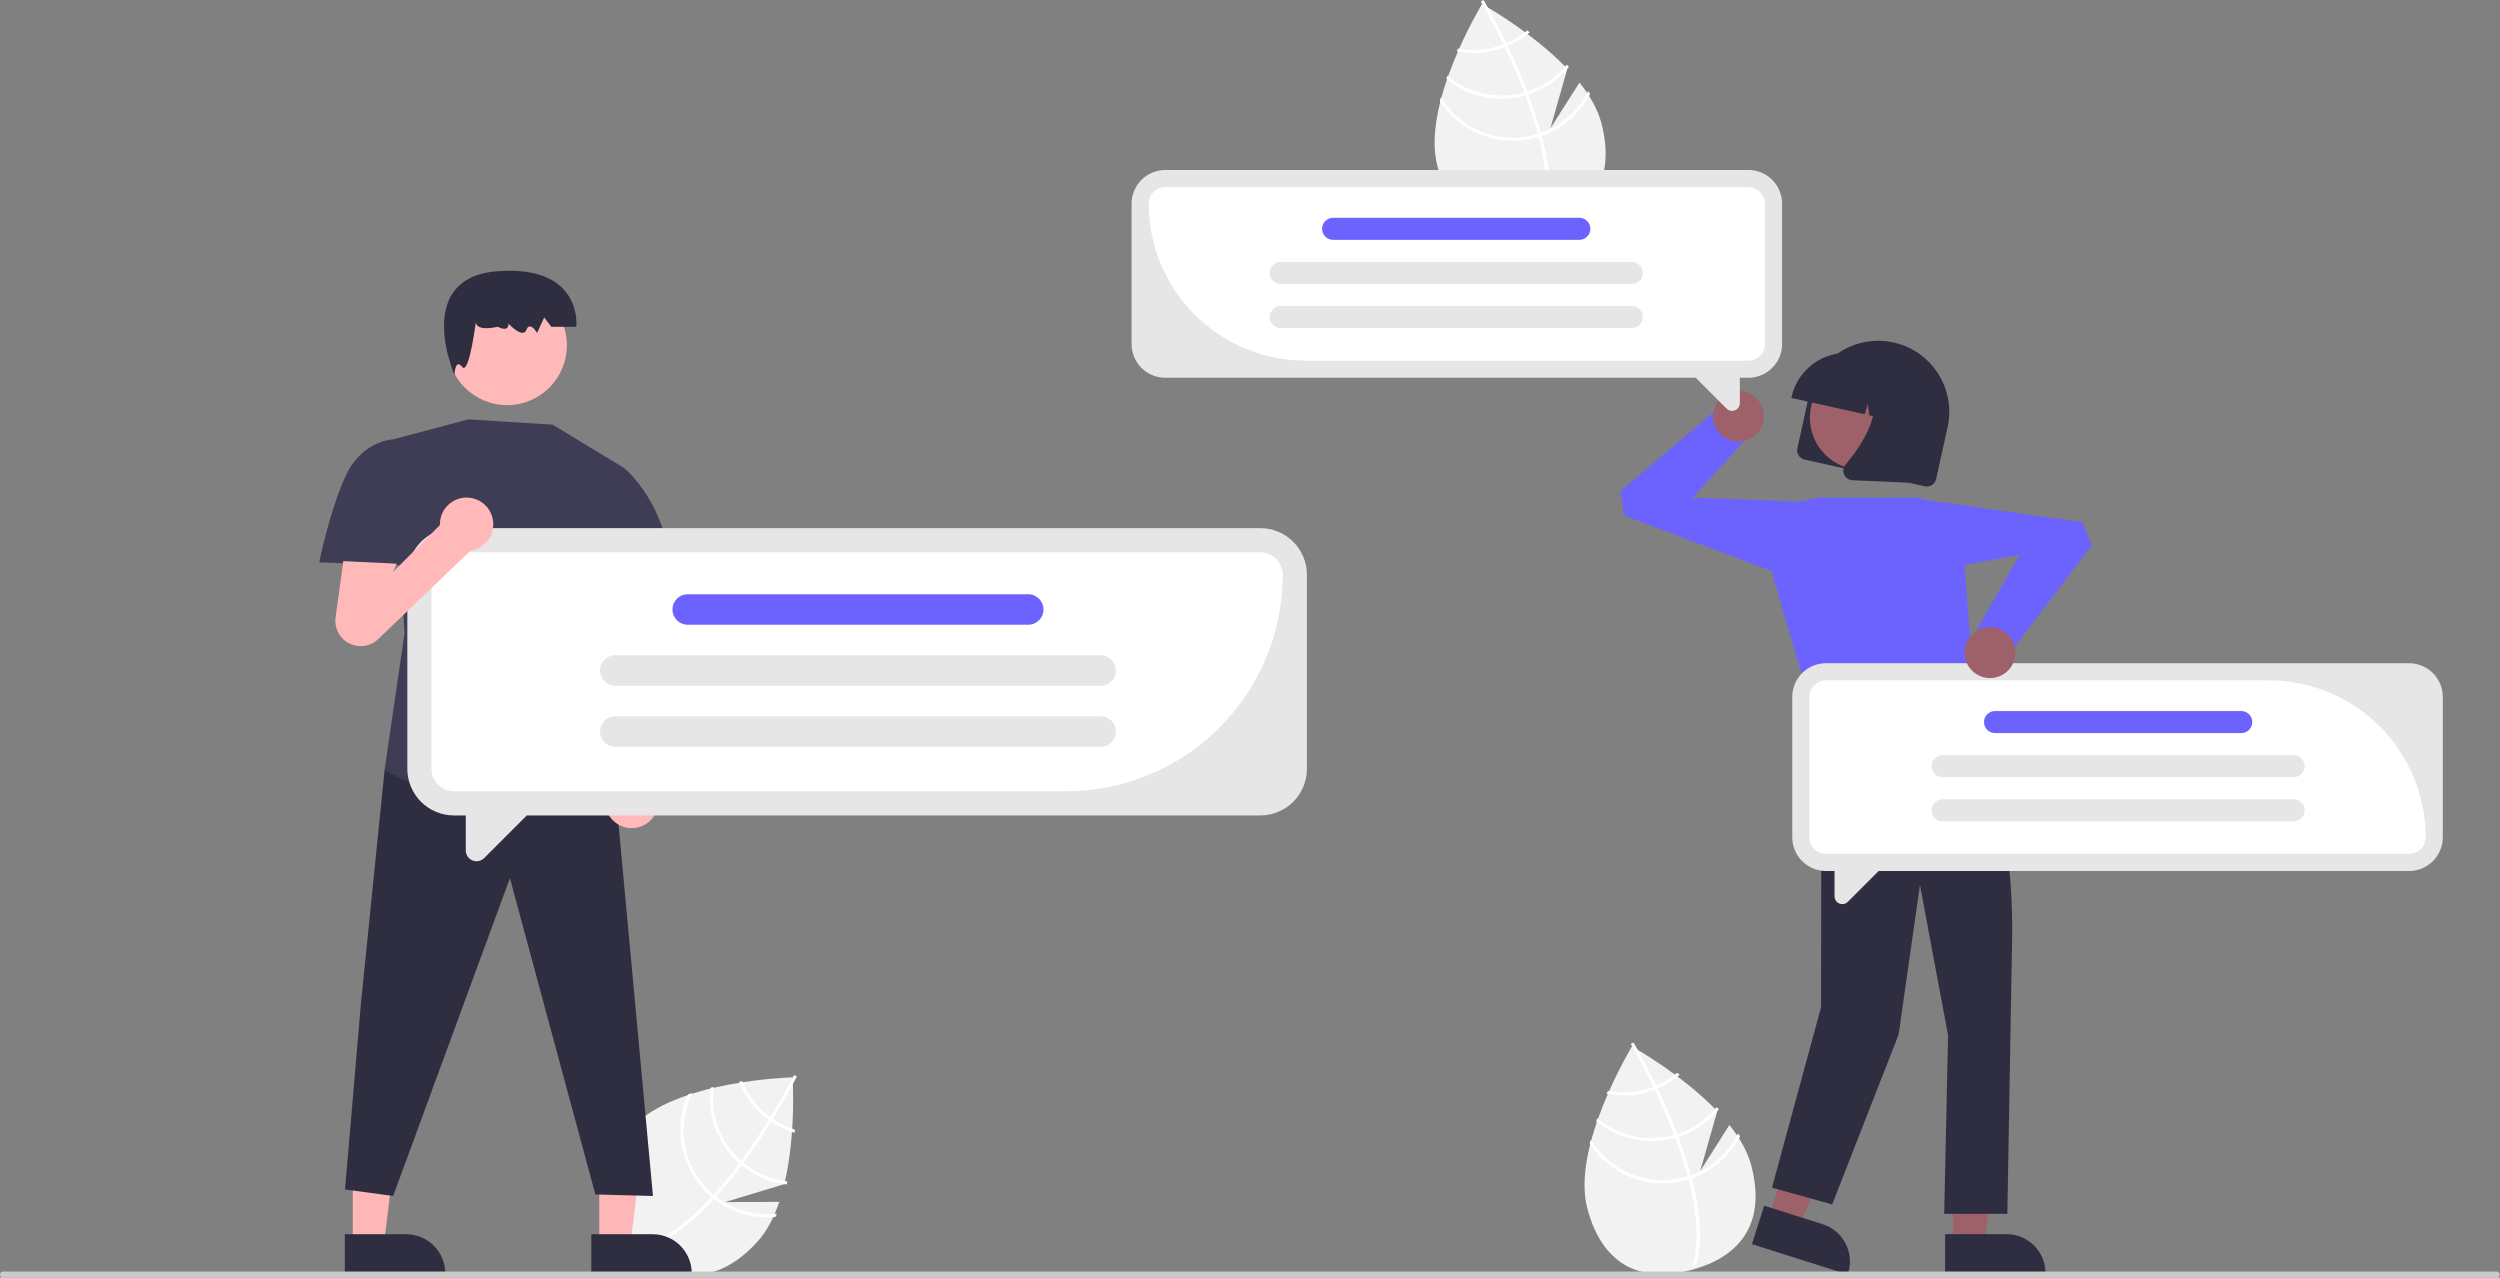 <svg width="634" height="324" viewBox="0 0 634 324" fill="none" xmlns="http://www.w3.org/2000/svg">
<rect x="0" y="0" width="634" height="324" fill="#808080" stroke="none"/>
<g clip-path="url(#clip0_2989_27483)">
<path d="M438.578 285.302L431.198 296.91L435.497 281.798C426.421 272.323 413.856 265.392 413.856 265.392C413.856 265.392 398.385 290.832 402.549 306.481C406.713 322.131 417.466 325.118 428.936 322.063C440.406 319.008 448.25 311.067 444.086 295.417C443.159 291.934 441.146 288.515 438.578 285.302Z" fill="#F2F2F2"/>
<path d="M428.814 298.067L429.019 298.839C431.359 307.817 431.709 315.216 430.054 320.932C430.032 321.015 430.004 321.096 429.982 321.18L429.596 321.066L429.226 320.952C431.101 314.756 430.264 306.927 428.225 299.095C428.162 298.842 428.098 298.585 428.026 298.33C427.133 295.023 426.04 291.727 424.85 288.56C424.76 288.314 424.665 288.066 424.57 287.817C422.978 283.645 421.238 279.716 419.625 276.33C419.513 276.09 419.396 275.852 419.28 275.616C416.528 269.897 414.195 265.844 413.671 264.949C413.609 264.839 413.572 264.779 413.564 264.765L413.9 264.565L413.902 264.56L414.241 264.359C414.249 264.374 414.372 264.574 414.587 264.95C415.397 266.354 417.551 270.176 420.033 275.314C420.144 275.546 420.261 275.785 420.374 276.024C421.685 278.771 423.075 281.86 424.397 285.139C424.731 285.962 425.05 286.777 425.354 287.583C425.453 287.831 425.548 288.08 425.637 288.326C426.924 291.749 427.983 294.996 428.814 298.067Z" fill="white"/>
<path d="M420.033 275.314C419.786 275.417 419.536 275.52 419.28 275.617C418.584 275.881 417.875 276.109 417.156 276.301C414.094 277.121 410.886 277.243 407.769 276.659C407.663 276.904 407.557 277.149 407.447 277.399C410.734 278.044 414.124 277.93 417.36 277.065C418.127 276.86 418.883 276.615 419.625 276.331C419.877 276.235 420.128 276.131 420.373 276.025C422.403 275.16 424.29 273.991 425.97 272.559C425.75 272.393 425.535 272.229 425.324 272.068C423.73 273.405 421.947 274.499 420.033 275.314Z" fill="white"/>
<path d="M425.354 287.584C425.094 287.669 424.833 287.747 424.57 287.817C424.491 287.842 424.407 287.865 424.326 287.886C421.006 288.77 417.522 288.839 414.17 288.084C410.818 287.33 407.698 285.776 405.076 283.555C404.983 283.821 404.891 284.087 404.803 284.356C407.514 286.588 410.717 288.142 414.147 288.888C417.578 289.635 421.137 289.553 424.53 288.65C424.636 288.621 424.743 288.593 424.849 288.561C425.115 288.486 425.377 288.408 425.637 288.326C429.656 287.032 433.218 284.607 435.897 281.34C435.715 281.148 435.532 280.955 435.347 280.763C432.75 283.961 429.277 286.332 425.354 287.584Z" fill="white"/>
<path d="M428.814 298.067C428.552 298.161 428.289 298.248 428.025 298.33C427.742 298.418 427.458 298.502 427.172 298.578C422.709 299.761 417.984 299.467 413.702 297.738C409.421 296.009 405.815 292.939 403.424 288.988C403.334 289.343 403.244 289.694 403.162 290.048C405.709 293.946 409.42 296.943 413.767 298.611C418.113 300.28 422.875 300.536 427.375 299.342C427.661 299.266 427.946 299.186 428.225 299.095C428.494 299.015 428.757 298.929 429.019 298.839C434.303 296.979 438.683 293.179 441.272 288.21C441.117 287.949 440.951 287.694 440.784 287.436C438.328 292.402 434.034 296.216 428.814 298.067Z" fill="white"/>
<path d="M400.556 20.942L393.177 32.55L397.475 17.438C388.399 7.963 375.835 1.032 375.835 1.032C375.835 1.032 360.364 26.472 364.528 42.121C368.692 57.771 379.444 60.758 390.914 57.703C402.384 54.648 410.228 46.707 406.064 31.058C405.138 27.574 403.124 24.155 400.556 20.942Z" fill="#F2F2F2"/>
<path d="M390.792 33.708L390.998 34.479C393.338 43.458 393.688 50.856 392.033 56.572C392.01 56.656 391.983 56.737 391.96 56.821L391.574 56.707L391.205 56.592C393.079 50.397 392.243 42.568 390.204 34.736C390.14 34.483 390.076 34.226 390.004 33.971C389.112 30.663 388.018 27.368 386.828 24.201C386.738 23.955 386.643 23.706 386.549 23.457C384.956 19.285 383.216 15.357 381.604 11.971C381.491 11.731 381.374 11.492 381.259 11.257C378.507 5.537 376.173 1.485 375.649 0.59C375.587 0.479 375.551 0.419 375.543 0.405L375.878 0.206L375.881 0.201L376.22 0C376.228 0.014 376.351 0.215 376.565 0.591C377.376 1.994 379.529 5.817 382.012 10.954C382.123 11.187 382.239 11.425 382.352 11.665C383.663 14.412 385.054 17.501 386.376 20.78C386.709 21.603 387.028 22.418 387.333 23.224C387.431 23.472 387.526 23.721 387.616 23.966C388.903 27.39 389.962 30.637 390.792 33.708Z" fill="white"/>
<path d="M382.011 10.954C381.765 11.057 381.514 11.16 381.258 11.257C380.563 11.521 379.854 11.749 379.135 11.941C376.072 12.761 372.864 12.884 369.748 12.299C369.641 12.544 369.535 12.789 369.426 13.039C372.712 13.685 376.103 13.57 379.338 12.705C380.106 12.5 380.862 12.255 381.603 11.971C381.856 11.875 382.106 11.771 382.352 11.665C384.382 10.8 386.269 9.631 387.948 8.199C387.728 8.033 387.513 7.869 387.303 7.708C385.708 9.045 383.925 10.139 382.011 10.954Z" fill="white"/>
<path d="M387.332 23.224C387.073 23.309 386.812 23.387 386.548 23.457C386.469 23.483 386.385 23.505 386.305 23.526C382.985 24.411 379.5 24.479 376.149 23.724C372.797 22.97 369.677 21.416 367.055 19.195C366.962 19.461 366.869 19.727 366.781 19.996C369.492 22.228 372.695 23.782 376.126 24.529C379.556 25.275 383.115 25.194 386.508 24.29C386.615 24.262 386.722 24.233 386.828 24.201C387.094 24.126 387.355 24.048 387.615 23.966C391.635 22.672 395.197 20.247 397.875 16.981C397.693 16.788 397.511 16.595 397.325 16.403C394.728 19.601 391.255 21.972 387.332 23.224Z" fill="white"/>
<path d="M390.792 33.708C390.531 33.802 390.268 33.889 390.004 33.971C389.721 34.059 389.436 34.143 389.15 34.219C384.688 35.402 379.962 35.107 375.681 33.378C371.4 31.65 367.794 28.58 365.402 24.629C365.313 24.984 365.222 25.335 365.141 25.688C367.688 29.587 371.399 32.584 375.745 34.252C380.092 35.921 384.853 36.176 389.353 34.983C389.64 34.906 389.925 34.826 390.203 34.736C390.472 34.656 390.735 34.57 390.997 34.479C396.281 32.62 400.661 28.82 403.251 23.85C403.095 23.589 402.93 23.335 402.763 23.077C400.306 28.043 396.012 31.857 390.792 33.708Z" fill="white"/>
<path d="M197.621 304.788L183.871 304.85L198.902 300.3C201.964 287.539 201.001 273.216 201.001 273.216C201.001 273.216 171.246 273.943 160.338 285.907C149.429 297.871 152.729 308.537 161.498 316.541C170.266 324.545 181.184 326.856 192.092 314.892C194.52 312.229 196.307 308.686 197.621 304.788Z" fill="#F2F2F2"/>
<path d="M181.608 303.468L181.071 304.058C174.786 310.881 168.754 315.174 163.053 316.871C162.97 316.897 162.887 316.918 162.804 316.944L162.692 316.557L162.588 316.185C168.811 314.414 174.942 309.478 180.426 303.528C180.604 303.338 180.786 303.145 180.961 302.947C183.26 300.408 185.44 297.706 187.46 294.992C187.618 294.784 187.776 294.57 187.934 294.355C190.582 290.76 192.944 287.171 194.92 283.984C195.061 283.76 195.199 283.532 195.334 283.308C198.656 277.899 200.803 273.745 201.272 272.82C201.331 272.708 201.362 272.645 201.369 272.631L201.719 272.805L201.724 272.805L202.076 272.982C202.068 272.996 201.966 273.208 201.766 273.592C201.024 275.033 198.974 278.912 195.996 283.778C195.86 283.997 195.722 284.224 195.582 284.449C193.981 287.037 192.135 289.877 190.092 292.763C189.58 293.488 189.067 294.197 188.554 294.889C188.399 295.106 188.241 295.32 188.083 295.529C185.9 298.463 183.742 301.109 181.608 303.468Z" fill="white"/>
<path d="M195.995 283.779C195.776 283.626 195.553 283.472 195.333 283.308C194.735 282.865 194.16 282.392 193.61 281.891C191.265 279.756 189.429 277.122 188.236 274.182C187.972 274.225 187.709 274.268 187.439 274.311C188.673 277.427 190.601 280.219 193.078 282.475C193.665 283.01 194.28 283.514 194.92 283.985C195.137 284.145 195.359 284.3 195.581 284.449C197.406 285.691 199.409 286.648 201.521 287.287C201.542 287.012 201.563 286.743 201.584 286.479C199.599 285.859 197.715 284.949 195.995 283.779Z" fill="white"/>
<path d="M188.554 294.889C188.342 294.717 188.135 294.539 187.934 294.355C187.87 294.302 187.806 294.244 187.745 294.188C185.206 291.871 183.266 288.975 182.088 285.745C180.91 282.516 180.531 279.05 180.981 275.642C180.708 275.708 180.434 275.774 180.16 275.845C179.749 279.333 180.173 282.87 181.4 286.161C182.626 289.452 184.619 292.404 187.212 294.772C187.294 294.846 187.376 294.921 187.46 294.992C187.667 295.176 187.873 295.354 188.083 295.529C191.344 298.213 195.308 299.9 199.503 300.389C199.566 300.132 199.63 299.874 199.691 299.614C195.598 299.157 191.727 297.515 188.554 294.889Z" fill="white"/>
<path d="M181.608 303.468C181.388 303.299 181.173 303.124 180.96 302.947C180.734 302.756 180.509 302.562 180.291 302.362C176.884 299.245 174.577 295.108 173.717 290.57C172.857 286.032 173.489 281.337 175.519 277.188C175.172 277.305 174.828 277.418 174.486 277.54C172.585 281.792 172.071 286.535 173.017 291.096C173.963 295.657 176.322 299.803 179.758 302.946C179.977 303.146 180.199 303.343 180.425 303.528C180.638 303.711 180.852 303.886 181.07 304.058C185.49 307.501 191.052 309.134 196.631 308.628C196.767 308.356 196.891 308.079 197.018 307.799C191.514 308.415 185.986 306.862 181.608 303.468Z" fill="white"/>
<path d="M151.97 315.582L159.871 315.582L163.629 285.091L151.969 285.092L151.97 315.582Z" fill="#FFB6B6"/>
<path d="M149.955 313.001L165.514 313H165.515C168.145 313.001 170.667 314.046 172.526 315.906C174.386 317.767 175.43 320.29 175.43 322.921V323.244L149.956 323.245L149.955 313.001Z" fill="#2F2E41"/>
<path d="M89.46 315.582L97.361 315.582L101.119 285.091L89.459 285.092L89.46 315.582Z" fill="#FFB6B6"/>
<path d="M87.445 313.001L103.005 313H103.005C105.635 313.001 108.157 314.046 110.016 315.906C111.876 317.767 112.921 320.29 112.921 322.921V323.244L87.446 323.245L87.445 313.001Z" fill="#2F2E41"/>
<path d="M102.861 190.339L97.536 195.242L91.534 254.482L87.494 301.652L99.703 303.3L129.316 222.703L150.984 302.917L165.592 303.3L155.896 198.592L102.861 190.339Z" fill="#2F2E41"/>
<path d="M128.593 102.743C136.97 102.743 143.761 95.949 143.761 87.567C143.761 79.186 136.97 72.392 128.593 72.392C120.217 72.392 113.426 79.186 113.426 87.567C113.426 95.949 120.217 102.743 128.593 102.743Z" fill="#FFB9B9"/>
<path d="M120.831 80.52C120.831 80.52 119.022 84.436 126.255 82.87C126.255 82.87 128.968 84.436 128.968 82.087C128.968 82.087 132.584 86.002 133.489 83.653C134.393 81.303 136.201 84.436 136.201 84.436L138.009 80.52L139.818 82.87H146.147C146.147 82.87 147.955 67.208 126.255 68.774C104.556 70.34 115.231 95.155 115.231 95.155C115.231 95.155 115.406 90.701 117.214 93.05C119.022 95.399 120.831 80.52 120.831 80.52Z" fill="#2F2E41"/>
<path d="M140.149 107.696L118.761 106.356L99.702 111.415L102.591 160.555L97.535 195.242C97.535 195.242 125.274 212.208 156.761 198.856L153.77 190.984C153.77 190.984 153.667 178.936 151.141 176.578C148.615 174.219 148.816 154.774 148.816 154.774L158.205 118.641L140.149 107.696Z" fill="#3F3D56"/>
<path d="M104.793 112.965L99.702 111.415C99.702 111.415 91.773 111.679 87.65 120.705C83.527 129.73 80.949 142.625 80.949 142.625L107.135 143.573L104.793 112.965Z" fill="#3F3D56"/>
<path d="M165.573 199.112L164.725 145.849L153.412 147.547L155.911 198.01C154.882 198.855 154.125 199.984 153.734 201.256C153.343 202.529 153.336 203.888 153.712 205.165C154.089 206.442 154.833 207.58 155.852 208.436C156.871 209.293 158.119 209.83 159.441 209.98C160.763 210.131 162.1 209.889 163.286 209.284C164.471 208.679 165.452 207.738 166.106 206.579C166.76 205.419 167.058 204.093 166.964 202.765C166.869 201.437 166.385 200.166 165.573 199.112Z" fill="#FFB9B9"/>
<path d="M151.837 123.282L158.205 118.641C158.205 118.641 170.442 128.217 170.484 149.284L153.412 153.427L143.76 139.536L151.837 123.282Z" fill="#3F3D56"/>
<path d="M495.292 315.552L503.193 315.551L506.951 285.061L495.291 285.062L495.292 315.552Z" fill="#9E616A"/>
<path d="M493.275 312.971L508.835 312.97C511.464 312.97 513.987 314.016 515.846 315.876C517.706 317.737 518.751 320.26 518.751 322.891V323.213L493.276 323.214L493.275 312.971Z" fill="#2F2E41"/>
<path d="M448.529 308.829L456.062 311.214L468.837 283.277L457.72 279.759L448.529 308.829Z" fill="#9E616A"/>
<path d="M447.384 305.761L462.219 310.456C464.726 311.249 466.816 313.007 468.028 315.342C469.24 317.677 469.476 320.398 468.683 322.907L468.586 323.214L444.297 315.527L447.384 305.761Z" fill="#2F2E41"/>
<path d="M466.319 176.299L461.935 188.671L461.81 255.462L449.377 301.191L464.639 305.453L481.498 262.334L486.906 224.461L494.032 262.554L493.051 307.831H509.064L510.273 238.059C510.613 218.464 507.186 198.987 500.179 180.685L466.319 176.299Z" fill="#2F2E41"/>
<path d="M461.097 126.184H486.981L497.796 137.005L501.027 181.734L461.934 188.028L449.377 145.35L456.216 127.212L461.097 126.184Z" fill="#6C63FF"/>
<path d="M451.788 145.777L411.936 130.775L410.898 124.573L436.031 103.295L444.397 109.573L429.234 126.183L456.214 127.212L451.788 145.777Z" fill="#6C63FF"/>
<path d="M440.866 111.999C444.425 111.999 447.311 109.112 447.311 105.551C447.311 101.99 444.425 99.103 440.866 99.103C437.307 99.103 434.422 101.99 434.422 105.551C434.422 109.112 437.307 111.999 440.866 111.999Z" fill="#9E616A"/>
<path d="M455.811 113.674L458.723 100.535C459.761 95.87 462.609 91.808 466.639 89.242C470.669 86.676 475.553 85.816 480.217 86.851C484.881 87.885 488.943 90.731 491.512 94.761C494.08 98.791 494.944 103.677 493.914 108.344L491.002 121.482C490.862 122.109 490.48 122.655 489.938 123C489.397 123.345 488.741 123.461 488.114 123.322L457.65 116.563C457.024 116.423 456.478 116.04 456.133 115.499C455.789 114.957 455.673 114.301 455.811 113.674Z" fill="#2F2E41"/>
<path d="M472.194 119.148C479.492 119.148 485.408 113.229 485.408 105.927C485.408 98.625 479.492 92.706 472.194 92.706C464.897 92.706 458.98 98.625 458.98 105.927C458.98 113.229 464.897 119.148 472.194 119.148Z" fill="#9E616A"/>
<path d="M454.328 100.663C455.15 96.972 457.403 93.758 460.591 91.726C463.779 89.694 467.642 89.01 471.333 89.825L473.96 90.408C477.649 91.231 480.861 93.484 482.892 96.674C484.923 99.864 485.606 103.729 484.792 107.423L484.733 107.685L479.183 106.454L478.466 100.73L476.912 105.95L474.044 105.313L473.682 102.426L472.897 105.059L454.27 100.926L454.328 100.663Z" fill="#2F2E41"/>
<path d="M467.67 120.336C467.488 119.925 467.425 119.471 467.489 119.026C467.554 118.581 467.742 118.163 468.033 117.821C471.99 113.142 478.056 104.221 474.222 97.038L473.946 96.522L488.961 99.853L483.962 122.409L469.788 121.79C469.644 121.784 469.502 121.765 469.361 121.734C468.989 121.651 468.642 121.482 468.348 121.239C468.054 120.995 467.821 120.686 467.67 120.336Z" fill="#2F2E41"/>
<path d="M633.145 324H0.767C0.564 323.999 0.369 323.918 0.226 323.774C0.082 323.63 0.002 323.435 0.002 323.232C0.002 323.029 0.082 322.834 0.226 322.69C0.369 322.546 0.564 322.465 0.767 322.464H633.145C633.349 322.464 633.544 322.545 633.688 322.689C633.832 322.833 633.913 323.028 633.913 323.232C633.913 323.436 633.832 323.631 633.688 323.775C633.544 323.919 633.349 324 633.145 324Z" fill="#CACACA"/>
<path d="M319.612 133.934H115.123C113.571 133.934 112.034 134.24 110.6 134.834C109.166 135.429 107.863 136.3 106.765 137.398C105.667 138.496 104.797 139.8 104.203 141.235C103.608 142.67 103.303 144.208 103.303 145.761V194.967C103.303 196.52 103.608 198.058 104.202 199.493C104.797 200.928 105.667 202.232 106.765 203.33C107.863 204.428 109.166 205.3 110.6 205.894C112.034 206.488 113.571 206.794 115.123 206.794H118.125V215.684C118.125 216.224 118.285 216.751 118.584 217.199C118.884 217.648 119.309 217.998 119.808 218.204C120.306 218.41 120.854 218.464 121.383 218.359C121.911 218.254 122.397 217.994 122.778 217.613L133.591 206.794H319.612C321.164 206.794 322.701 206.488 324.135 205.894C325.569 205.3 326.872 204.428 327.97 203.33C329.068 202.232 329.938 200.928 330.532 199.493C331.126 198.058 331.432 196.52 331.432 194.967V145.761C331.432 144.208 331.126 142.67 330.532 141.235C329.938 139.8 329.068 138.496 327.97 137.398C326.872 136.3 325.569 135.429 324.135 134.834C322.701 134.24 321.164 133.934 319.612 133.934Z" fill="#E6E6E6"/>
<path d="M270.433 200.669H115.124C113.614 200.667 112.165 200.066 111.097 198.997C110.028 197.928 109.427 196.479 109.426 194.967V145.761C109.428 144.249 110.028 142.8 111.097 141.731C112.165 140.663 113.613 140.061 115.124 140.06H319.612C321.123 140.061 322.572 140.663 323.64 141.731C324.708 142.8 325.309 144.25 325.311 145.761C325.294 160.319 319.507 174.275 309.219 184.568C298.931 194.862 284.982 200.652 270.433 200.669Z" fill="white"/>
<path d="M260.76 150.698H174.406C172.27 150.698 170.539 152.43 170.539 154.567V154.567C170.539 156.704 172.27 158.436 174.406 158.436H260.76C262.895 158.436 264.626 156.704 264.626 154.567C264.626 152.43 262.895 150.698 260.76 150.698Z" fill="#6C63FF"/>
<path d="M279.127 166.173H156.04C153.905 166.173 152.174 167.905 152.174 170.042V170.042C152.174 172.178 153.905 173.91 156.04 173.91H279.127C281.263 173.91 282.994 172.178 282.994 170.042C282.994 167.905 281.263 166.173 279.127 166.173Z" fill="#E6E6E6"/>
<path d="M279.127 181.648H156.04C153.905 181.648 152.174 183.38 152.174 185.517V185.517C152.174 187.653 153.905 189.385 156.04 189.385H279.127C281.263 189.385 282.994 187.653 282.994 185.517C282.994 183.38 281.263 181.648 279.127 181.648Z" fill="#E6E6E6"/>
<path d="M610.946 168.195H463.068C461.945 168.195 460.834 168.417 459.796 168.846C458.759 169.276 457.817 169.906 457.023 170.7C456.229 171.495 455.6 172.437 455.17 173.475C454.741 174.513 454.52 175.625 454.52 176.748V212.332C454.52 213.455 454.741 214.568 455.17 215.605C455.6 216.643 456.229 217.586 457.023 218.38C457.817 219.174 458.759 219.804 459.796 220.234C460.834 220.664 461.945 220.885 463.068 220.885H465.238V227.314C465.238 227.704 465.354 228.086 465.57 228.41C465.787 228.734 466.095 228.987 466.455 229.136C466.815 229.286 467.212 229.325 467.594 229.249C467.977 229.172 468.328 228.985 468.604 228.709L476.423 220.885H610.946C612.069 220.885 613.18 220.664 614.217 220.234C615.255 219.804 616.197 219.174 616.991 218.38C617.785 217.586 618.414 216.643 618.844 215.605C619.273 214.568 619.494 213.456 619.494 212.332V176.748C619.494 175.625 619.273 174.513 618.844 173.475C618.414 172.437 617.784 171.495 616.991 170.7C616.197 169.906 615.255 169.276 614.217 168.846C613.18 168.417 612.069 168.195 610.946 168.195Z" fill="#E6E6E6"/>
<path d="M610.946 216.545H463.068C461.951 216.544 460.881 216.1 460.092 215.31C459.303 214.52 458.859 213.449 458.857 212.333V176.748C458.859 175.631 459.303 174.561 460.092 173.771C460.881 172.981 461.951 172.537 463.068 172.536H575.382C585.927 172.548 596.037 176.744 603.494 184.205C610.95 191.666 615.145 201.781 615.156 212.333C615.155 213.449 614.711 214.52 613.922 215.31C613.133 216.1 612.062 216.544 610.946 216.545Z" fill="white"/>
<path d="M568.387 180.319H505.939C504.394 180.319 503.143 181.571 503.143 183.117C503.143 184.662 504.394 185.914 505.939 185.914H568.387C569.931 185.914 571.183 184.662 571.183 183.117C571.183 181.571 569.931 180.319 568.387 180.319Z" fill="#6C63FF"/>
<path d="M581.669 191.509H492.658C491.113 191.509 489.861 192.762 489.861 194.307C489.861 195.852 491.113 197.105 492.658 197.105H581.669C583.214 197.105 584.466 195.852 584.466 194.307C584.466 192.762 583.214 191.509 581.669 191.509Z" fill="#E6E6E6"/>
<path d="M581.669 202.7H492.658C491.113 202.7 489.861 203.953 489.861 205.498C489.861 207.043 491.113 208.296 492.658 208.296H581.669C583.214 208.296 584.466 207.043 584.466 205.498C584.466 203.953 583.214 202.7 581.669 202.7Z" fill="#E6E6E6"/>
<path d="M295.515 43.108H443.394C444.516 43.108 445.628 43.329 446.665 43.759C447.702 44.189 448.644 44.819 449.438 45.613C450.232 46.407 450.861 47.35 451.291 48.388C451.721 49.425 451.942 50.538 451.942 51.661V87.245C451.942 88.368 451.721 89.48 451.291 90.518C450.861 91.556 450.232 92.499 449.438 93.293C448.644 94.087 447.702 94.717 446.665 95.147C445.628 95.576 444.516 95.798 443.394 95.798H441.223V102.227C441.223 102.617 441.107 102.998 440.891 103.322C440.674 103.647 440.366 103.9 440.006 104.049C439.646 104.198 439.249 104.237 438.867 104.161C438.485 104.085 438.133 103.897 437.858 103.621L430.038 95.798H295.515C294.392 95.798 293.281 95.576 292.244 95.147C291.207 94.717 290.264 94.087 289.471 93.293C288.677 92.499 288.047 91.556 287.617 90.518C287.188 89.48 286.967 88.368 286.967 87.245V51.661C286.967 50.538 287.188 49.425 287.617 48.388C288.047 47.35 288.677 46.407 289.471 45.613C290.264 44.819 291.207 44.189 292.244 43.759C293.281 43.329 294.392 43.108 295.515 43.108Z" fill="#E6E6E6"/>
<path d="M443.393 91.457H331.08C320.535 91.445 310.425 87.249 302.968 79.788C295.511 72.328 291.317 62.212 291.305 51.661C291.306 50.544 291.75 49.473 292.539 48.684C293.328 47.894 294.399 47.45 295.515 47.448H443.393C444.51 47.45 445.58 47.894 446.369 48.683C447.158 49.473 447.602 50.544 447.604 51.661V87.245C447.602 88.362 447.158 89.432 446.369 90.222C445.58 91.012 444.51 91.456 443.393 91.457Z" fill="white"/>
<path d="M338.076 60.827L400.524 60.827C402.068 60.827 403.32 59.574 403.32 58.029C403.32 56.484 402.068 55.231 400.524 55.231L338.076 55.231C336.532 55.231 335.28 56.484 335.28 58.029C335.28 59.574 336.532 60.827 338.076 60.827Z" fill="#6C63FF"/>
<path d="M324.793 72.018L413.805 72.018C415.35 72.018 416.602 70.765 416.602 69.22C416.602 67.675 415.35 66.422 413.805 66.422L324.793 66.422C323.249 66.422 321.997 67.675 321.997 69.22C321.997 70.765 323.249 72.018 324.793 72.018Z" fill="#E6E6E6"/>
<path d="M324.793 83.209L413.805 83.209C415.35 83.209 416.602 81.956 416.602 80.411C416.602 78.866 415.35 77.613 413.805 77.613L324.793 77.613C323.249 77.613 321.997 78.866 321.997 80.411C321.997 81.956 323.249 83.209 324.793 83.209Z" fill="#E6E6E6"/>
<path d="M125.093 132.954C125.093 131.158 124.38 129.436 123.111 128.167C121.842 126.897 120.121 126.184 118.327 126.184C116.532 126.184 114.811 126.897 113.542 128.167C112.273 129.436 111.56 131.158 111.56 132.954C111.56 133.02 111.568 133.084 111.57 133.15L99.702 145.024L100.605 142.948L87.072 142.303L85.097 156.599C84.924 157.919 85.165 159.26 85.787 160.437C86.408 161.614 87.379 162.569 88.566 163.17C89.753 163.771 91.097 163.989 92.413 163.793C93.729 163.597 94.952 162.997 95.912 162.076L119.305 139.645C120.912 139.411 122.382 138.606 123.444 137.378C124.507 136.149 125.092 134.579 125.093 132.954Z" fill="#FFB9B9"/>
<path d="M485.949 126.454L528.104 132.451L530.461 138.28L510.539 164.505L501.012 160.192L512.213 140.687L485.652 145.538L485.949 126.454Z" fill="#6C63FF"/>
<path d="M504.665 171.963C508.224 171.963 511.109 169.076 511.109 165.515C511.109 161.954 508.224 159.067 504.665 159.067C501.106 159.067 498.221 161.954 498.221 165.515C498.221 169.076 501.106 171.963 504.665 171.963Z" fill="#9E616A"/>
</g>
<defs>
<clipPath id="clip0_2989_27483">
<rect width="633.913" height="324" fill="white"/>
</clipPath>
</defs>
</svg>
